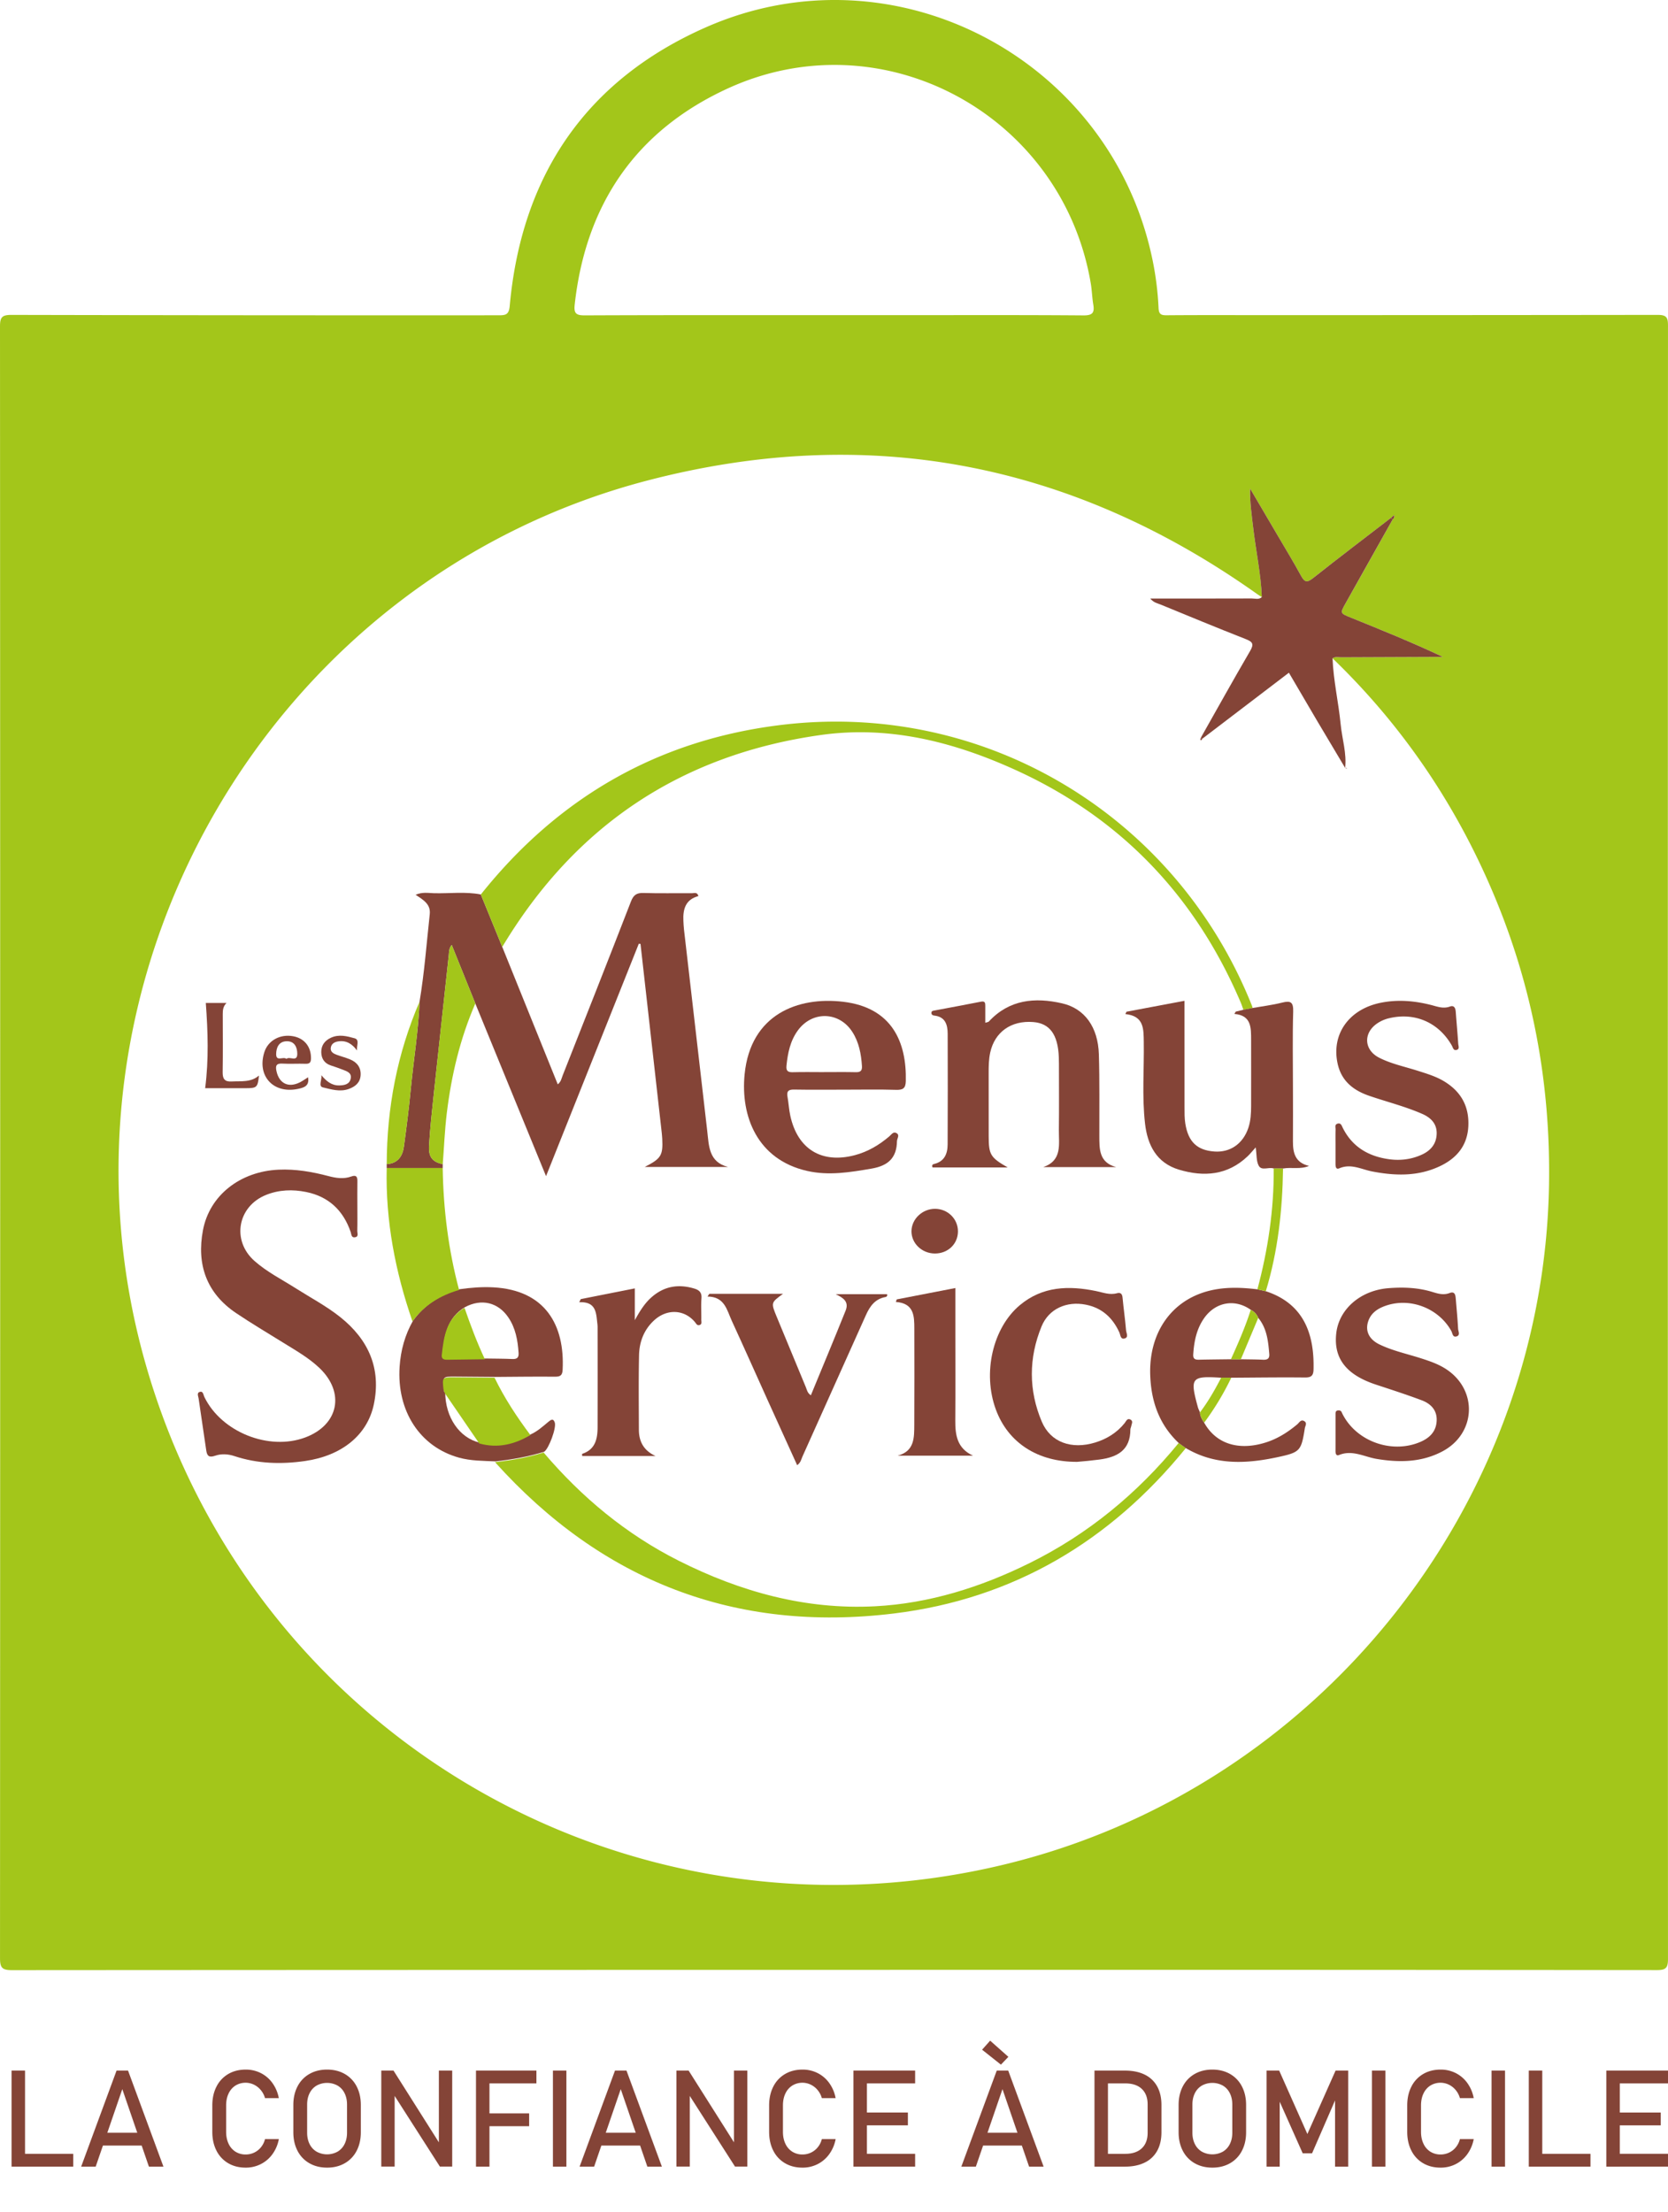 <svg id="Calque_1" data-name="Calque 1" xmlns="http://www.w3.org/2000/svg" viewBox="0 0 3517.26 4662.99"><defs><style>.cls-1{fill:#a3c61a;}.cls-2{fill:#844437;}</style></defs><path class="cls-1" d="M1756.59,4152.15q-865.78,0-1731.56.55c-21.17,0-25-5.67-25-25.65Q.77,2407.72,0,688.39c0-19.18,3.68-24.68,24-24.63q513.74,1.1,1027.47.81c15,0,21.68-1.3,23.35-19.66,24.89-274.78,160.61-475.58,413.06-587.07,398.53-176,857.66,67,943.2,493.86A649.78,649.78,0,0,1,2443,649c.6,12.9,4.75,15.62,16.81,15.52,67.53-.55,135.08-.27,202.62-.27q416.52,0,833-.5c18.8,0,21.8,5.41,21.79,22.62q-.61,1721.37,0,3442.75c0,18.18-3.92,23.47-23,23.46Q2625.44,4151.75,1756.59,4152.15ZM2939.51,1085.84l-6.36,5.69c-55,42.32-110.3,84.2-164.65,127.31-12.68,10.06-17.73,8.29-24.95-5-15.25-28.07-31.93-55.37-48.1-82.95q-29.62-50.54-59.37-101c-.68,28.82,3.37,56,6.6,83.36,5.74,48.51,16.2,96.43,18.14,145.42-3.4-2.23-6.87-4.36-10.18-6.71C2259,974.24,1829.2,891.78,1365.1,1012.88c-804,209.78-1284.78,1055.9-1059.6,1856.7C526,3653.75,1318.14,4119.5,2111.6,3931.5c663.8-157.27,1144-754.22,1154.79-1436.07,3.34-211.92-34.7-416.19-117.26-611.74-79.5-188.3-191.9-354.17-339.25-496.12,5.54-4,11.88-2,17.83-2.09q96.12-.57,192.24-.77h22.67c-64.48-30.43-129.32-56.63-194.15-82.85-23.06-9.33-22.87-9.25-10.84-30.6q49.62-88,99-176.24c3.09-2.53,4.29-5.59,2.69-9.44l1.57-.92ZM1758.82,664.28H1900c128.22,0,256.45-.48,384.66.52,19.18.15,23.6-5.68,20.7-22.87-2.48-14.75-2.82-29.87-5.31-44.63C2240,241.67,1861.54,36.64,1534.79,186.39,1341.41,275,1235.05,430.3,1211.85,642.23c-2,18,2.62,22.6,21.12,22.52C1408.25,664,1583.53,664.28,1758.82,664.28Z"/><path class="cls-2" d="M2809.88,1387.57c1.84,46.94,12.6,92.79,17.16,139.37,3,30.85,13.09,61,9.32,92.51l.31-.5c-19.79-33.2-39.67-66.36-59.34-99.63s-39.16-66.7-59.48-101.36L2535,1557.33c-.86-.9-1.77-1.75-2.71-2.57,34.5-61,68.53-122.23,103.86-182.73,8.63-14.78,5.13-19.26-9.46-25-60.11-23.55-119.76-48.31-179.5-72.8-6.62-2.72-14.25-3.78-21.77-12.61,73.08,0,143.5.1,213.92-.16,7.13,0,15,3,21.48-2.8-1.94-49-12.4-96.91-18.14-145.42-3.23-27.32-7.28-54.54-6.6-83.36q29.7,50.49,59.37,101c16.17,27.58,32.85,54.88,48.1,82.95,7.22,13.29,12.27,15.06,24.95,5,54.35-43.11,109.68-85,164.65-127.31l3.44,3.49q-49.46,88.13-99,176.24c-12,21.35-12.22,21.27,10.84,30.6,64.83,26.22,129.67,52.42,194.15,82.85h-22.67q-96.12.33-192.24.77C2821.76,1385.52,2815.42,1383.57,2809.88,1387.57Z"/><path class="cls-2" d="M2933.15,1091.53l6.36-5.69-.24-.27c1.61,3.86.41,6.92-2.68,9.45Z"/><path class="cls-2" d="M2939.51,1085.84l1.34-1.18-1.57.91Z"/><path class="cls-2" d="M815.45,2462v-8.21c23.27-1.46,33.45-16.59,36.27-37.17,5.51-40.3,10.61-80.69,14.5-121.17,5.91-61.41,16-122.4,18.49-184.16,10.21-61.07,14.78-122.8,21.5-184.28,2.32-21.28-13.65-30.2-29.85-41,14.14-6.12,26.41-3.69,38.11-3.33,33.14,1,66.45-3.76,99.43,2.68q22.61,55.26,45.18,110.53,58.45,144.65,117.06,289.7c6.94-5.45,7.93-12.6,10.36-18.76,48.23-122.07,96.51-244.13,143.92-366.52,5.35-13.81,11.89-18.55,26.48-18.09,34.06,1.1,68.19.22,102.29.52,4.56,0,11.26-3.09,13.46,6.1-27.08,7.07-32.79,27.5-31.59,52,.3,6.13.55,12.27,1.25,18.36q24.36,212.23,49,424.44c3.65,31.18,2.78,65.73,44,76.12H1359.43c34.88-17.72,38.72-24.42,37-59.7-.32-6.8-1.17-13.58-1.93-20.35q-13.35-118.85-26.75-237.69l-17.16-152.47-3.57-.36-195.6,489.92c-51.29-125.17-100.22-244.54-149.14-363.92l-49.74-123.36c-6.14,7.41-5.48,14.45-6.2,21.12q-15.93,147-31.76,294c-3.81,35.83-7.81,71.69-9.86,107.65-1.41,24.62,7.11,34.27,28.85,39.42,0,2.66-.05,5.32-.07,8Z"/><path class="cls-2" d="M753.58,2543.47c0,17.05.28,34.1-.17,51.14-.13,4.66,3.48,12-4.74,13.35-8.07,1.36-7.59-6.35-9.18-11-15.64-45.64-46.51-74.84-93.92-84.45-28.37-5.76-57-4.88-84.49,6.14-60.24,24.16-73.05,96.26-24.47,139.22,26.18,23.15,57.48,38.86,86.77,57.46,31.6,20.08,64.89,37.57,94.27,61,59.4,47.43,86.5,108.22,70.65,183.81-13.69,65.24-68.24,108.31-144.6,119.35-50.65,7.32-100.54,5.89-149.47-10.32-13.36-4.43-27.36-5.27-40.26-.85-12.69,4.35-17.32,1.3-19.09-11.31-5.11-36.42-10.94-72.73-16.05-109.15-.65-4.66-4.57-12.12,2.59-14.06s7.27,6.16,9.5,10.76c35.88,73.91,135.8,114,212.67,85.36,70.65-26.34,84.59-94.72,29.79-146.67-22.93-21.74-50.4-37.08-77-53.63-33-20.5-66.42-40.25-98.6-61.91-62.53-42.1-83.42-102.61-69.81-174.58,14-74,78.87-124,159.48-127.65,35.87-1.61,70.58,4.41,105,13.47,16,4.22,32.11,6.76,48.2.92,10.58-3.85,13.25.52,13,10.34C753.32,2508,753.58,2525.74,753.58,2543.47Z"/><path class="cls-1" d="M1059.1,1995.93q-22.57-55.28-45.18-110.54c163.69-205.14,375.08-326.69,636-357.66,427.75-50.77,830.38,191.21,990.36,593a30.78,30.78,0,0,1,1,4l-19.37,3.78c-1.86-5.11-3.46-10.32-5.59-15.32-95.89-224.89-253.92-390.26-476.78-491.08-129.59-58.63-265.16-93.12-409-72.81C1435.68,1590.85,1212.17,1740.7,1059.1,1995.93Z"/><path class="cls-2" d="M2621.93,2128.42l19.36-3.77c20.74-3.66,41.76-6.17,62.11-11.31,18.11-4.57,24.07-1.31,23.49,18.94-1.52,52.37-.53,104.81-.5,157.23,0,38.8.34,77.6,0,116.4-.19,24.38,4.82,44.85,33.91,51.62-18.39,7.87-37.1,2.28-54.81,5.47h-19.68c-10.44-3.88-25.38,5.65-31.62-6-5.28-9.84-4.11-23.15-6.32-38.52-7.2,8-11.78,13.72-17.06,18.75-42.17,40.15-92.16,43.94-144.67,28.23-47.23-14.14-66.43-51.61-71.66-97.25-6.55-57-1.79-114.38-2.64-171.59-.42-27.61.84-55.12-38.9-59.16l2.46-4.94,122.3-23c0,75.7-.07,149.9.06,224.11,0,11.56-.16,23.3,1.65,34.65,6.16,38.66,25.08,56.36,61.47,58.91,33.25,2.33,60.07-16.32,71.35-49.51,5.12-15.08,5.91-30.7,5.93-46.41,0-46.35.16-92.71,0-139.06-.1-25.53,1-52.11-35.25-55,1.82-2.88,2.32-4.7,3.26-5C2611.37,2130.84,2616.67,2129.7,2621.93,2128.42Z"/><path class="cls-1" d="M2500.52,3052.32c-159.6,196.75-364.32,317.91-615.6,348.61-334.17,40.82-615.55-68.24-841.15-319,34.73-3.92,69.08-9.79,102.51-20.3,80.4,94.5,174.18,172.41,285.35,228.31,129.92,65.32,267.21,103.32,413.17,95.82,114.68-5.9,223.29-40.16,326.3-91.09,123.52-61.06,227.26-146.77,314.35-253.12Z"/><path class="cls-2" d="M2500.52,3052.32l-15.07-10.81c-41-38.7-58-87.21-60-142.59-3.25-89.26,44.35-158.24,124.57-178.26,33.53-8.37,67.5-7.08,101.48-3l17.71,4c82.37,27,102.46,93.56,100.58,165.22-.34,12.86-5,16.78-18.14,16.63-51.74-.57-103.5.21-155.25.48H2575c-63.13-4-66.18-.16-49.11,62,1.05,3.83,3,7.42,4.45,11.12.37,8.29,4.62,15,8.88,21.68,24.84,44.43,72.22,59.68,129.46,41.78,25.08-7.85,46.7-21.54,66.71-38.26,4.22-3.53,7.7-11.31,15.13-6.64,6.29,4,1.66,10,.9,14.92-7.51,47.79-10,50.62-57.14,60.78C2627.72,3085.64,2562.14,3088.89,2500.52,3052.32Zm152.69-274.48a33,33,0,0,0-15.78-17c-33.14-23.64-73.94-16.69-98,17.15-16.29,22.92-21.54,49.35-23.3,76.87-.62,9.75,4.26,11.34,12.23,11.16,22.4-.49,44.8-.66,67.2-.95h21c15.55.3,31.11.28,46.64,1,9.22.44,14.14-2.17,13.26-12.37C2674.17,2826.75,2671.5,2799.92,2653.21,2777.84Z"/><path class="cls-2" d="M1147.5,3060c-33.43,10.51-67.77,16.38-102.51,20.31-25.82-1.19-51.74-.86-77-7.82-82.45-22.72-131.56-98.27-125.33-191.78,2.3-34.6,11.21-66.89,28.33-97,24.5-34.35,58.45-54.7,98.29-66.31,23.57-3.31,47.19-5.21,71-3.93,109.25,5.86,151,79.33,146.11,174-.59,11.37-4.8,14.45-16,14.34-42.13-.42-84.26.24-126.39.5-28.45-.24-56.9-.57-85.35-.69-25.07-.1-25.07,0-22.27,25.77.4,2.73-1.59,6.36,2.81,7.61l-.36-.47c.06,52.79,30,96.49,72.89,106.39,38.71,10.87,74.2,2.21,107.84-17.74,13.82-6.3,24.92-16.4,36.43-25.94,4.84-4,10.46-8.77,13.82,1.06C1173.71,3009.52,1157.28,3053.6,1147.5,3060Zm-123.81-196.51c19,.31,38,.28,56.93,1.06,9.7.41,13.55-3.05,12.9-12.85-1.79-26.69-6.33-52.52-21.84-75.17-21.64-31.57-56.6-39.76-90.94-21.43-38.23,22.47-43.82,60.71-48,99.56-.91,8.5,4.78,10,11.71,9.86,26.43-.42,52.83-.7,79.24-1Z"/><path class="cls-2" d="M2816.16,2415.63c0-11.59-.25-23.19.13-34.77.13-4.28-2.44-10.24,3.86-12.29,7.44-2.41,9,4.1,11.34,8.77,20.05,40.09,54,59.89,97,66,24.07,3.4,47.6.58,69.86-9.66,18.75-8.62,30.59-22.67,31.13-44.08s-12.72-33.95-30.52-41.74c-36.18-15.85-74.62-25.32-111.89-38.14-33.49-11.52-58.57-31.25-66.52-68-13.48-62.23,24.27-114.95,91.72-128.24,35.54-7,70.52-4,105.24,4.82,13.1,3.33,25.66,8.48,39.75,3.38,8.92-3.22,11.84,2.93,12.43,11,1.66,22.42,3.74,44.82,5.22,67.25.32,4.77,3.79,12-4.5,13.32-5.86.9-6.69-5.37-9-9.45-27.7-48.62-77.74-70.39-131.82-57.68a74.94,74.94,0,0,0-26,11.36c-29.36,20.44-27.29,55.72,4.64,72,25.61,13,53.84,18.77,81,27.43,18.8,6,37.75,11.55,54.87,21.7,36,21.33,54.06,52.56,52.15,94.83-1.82,40.46-23.81,67.19-58.72,84.07-46.27,22.37-94.76,21.22-143.92,11.74-22.82-4.4-44.74-17.27-69.45-6.66-7.63,3.28-8-4.49-8-10.08Z"/><path class="cls-2" d="M2816.19,3019.37v-38.86c0-3.46.32-7,4.76-7.53,3.44-.4,6.72,0,8.33,3.95a68.15,68.15,0,0,0,3.64,7.31c30.81,55.73,104.45,80.41,163,54.67,19.55-8.59,32.66-22.26,33.55-44.59s-12.73-35.71-31.69-42.83c-31.79-11.93-64.15-22.36-96.41-33-62.83-20.73-89.74-55.47-83.6-108.53,5.87-50.74,51.19-90.08,109.95-94.72,31.4-2.47,62.62-1.31,93.11,8.08,11.68,3.59,23.26,7,35.85,2.16,11-4.25,12.41,4.09,13.07,12.14,1.73,21.05,3.77,42.09,4.9,63.17.29,5.33,5.06,13.4-3,16.05-8.68,2.87-8.64-6.62-11.31-11.4-26.94-48.26-87.2-71.4-139.17-52.91-16.57,5.89-30.54,15.24-36.27,33.17-6.36,19.87,2,37.47,23.84,48.06,27.68,13.39,57.83,19.75,86.93,29.07,18.17,5.82,36.2,11.87,52.44,22.21,68.86,43.82,65,137.09-7.57,174.75-43.67,22.67-90.09,23.23-137.49,15.35-26.24-4.36-51.33-19.74-79.49-8.22-6.23,2.55-7.44-3.5-7.41-8.69C2816.22,3045.28,2816.19,3032.32,2816.19,3019.37Z"/><path class="cls-1" d="M968.06,2719c-39.84,11.61-73.79,32-98.29,66.31-36.2-104.73-57-212-54.32-323.32H933.54C934.81,2549.06,945.63,2634.81,968.06,2719Z"/><path class="cls-1" d="M884.73,2111.28c-2.47,61.76-12.58,122.75-18.49,184.16-3.89,40.48-9,80.87-14.5,121.17-2.82,20.58-13,35.71-36.27,37.17C815.79,2335,837.59,2220.59,884.73,2111.28Z"/><path class="cls-2" d="M477.65,2114c-7.2,7.14-7.95,15.11-7.94,23.42.06,40.84.44,81.69-.2,122.51-.22,13.78,4.06,20.42,18.48,19.66,20.14-1.07,41.15,2.28,58.1-12.57-2.65,25-4.37,26.67-27.66,26.69H432.61c7.77-60.06,5.79-119.38,1.36-179.72Z"/><path class="cls-2" d="M649.61,2270.7c3.15,18.48-8.39,21.92-22.29,24.69-51.59,10.26-86-28-69.78-78,7.93-24.37,33.17-38.2,60.58-33.2,23.76,4.34,37.76,22.06,37.64,46.12,0,8.66-2.26,12.24-11.41,11.93-16.33-.56-32.73.55-49-.37-13.24-.75-14.72,5.1-12.34,16,5.71,26,25.18,35.58,49.26,23.54C638.18,2278.41,643.62,2274.43,649.61,2270.7ZM604,2231.88c7-6.19,23.16,7.92,22.86-11.12-.22-13.69-5.89-26.4-22.54-26s-21.84,13.78-22,27C582.16,2238.59,597.12,2226.22,604,2231.88Z"/><path class="cls-1" d="M2669.17,2721.63l-17.71-4c22.31-83.43,35-168.15,34.38-254.66h19.68C2704.24,2550.73,2694.82,2637.32,2669.17,2721.63Z"/><path class="cls-2" d="M752.86,2214.26c-10.13-13.84-22.49-21.9-39.82-19.18-8.15,1.28-14.55,5.29-15.56,13.76-1,8.18,5.55,11.89,12.13,14.33,9.57,3.54,19.54,6.06,28.95,10,14.67,6.08,23,17.47,21.85,33.51-1.1,15.3-11.08,23.77-25.28,28.77-18.7,6.59-36.92.61-54.25-3.41-10.24-2.38-1.48-16.18-3.31-25.81,10.41,12.48,21.61,22,37.74,21.64,10.41-.24,21.67-1.94,24.21-14.36,2.57-12.61-8.43-15.49-17.19-19-8.2-3.25-16.6-6.05-25-8.83-13.51-4.48-19.72-14.7-19.89-27.94-.18-14.15,7.13-24.23,20.3-30.36,17-7.89,34.09-3.31,50,1.11C759,2191.62,751.42,2204.79,752.86,2214.26Z"/><path class="cls-1" d="M2539.22,2998.72c-4.26-6.69-8.51-13.39-8.88-21.68,17.36-22.86,31.51-47.67,44.66-73.1h21.36A587,587,0,0,1,2539.22,2998.72Z"/><path class="cls-2" d="M2836.36,1619.45l3.06-.81c.14.6.27,1.19.4,1.78-1-.51-2.07-1-3.13-1.5Z"/><path class="cls-2" d="M2535,1557.33c-.6,1.93-1.66,3.69-3.74,2.15-.53-.4.65-3.08,1-4.72A35.23,35.23,0,0,1,2535,1557.33Z"/><path class="cls-1" d="M1002.32,2115.18c-32.21,74-50.53,151.6-60.2,231.32-4.32,35.67-5.76,71.69-8.51,107.55-21.74-5.15-30.26-14.8-28.85-39.42,2-36,6-71.82,9.86-107.65q15.61-147,31.76-294c.72-6.67.06-13.71,6.2-21.12Z"/><path class="cls-1" d="M2653.21,2777.84l-36.63,87.28h-21c15.45-34.14,30.47-68.45,41.84-104.23A33,33,0,0,1,2653.21,2777.84Z"/><path class="cls-1" d="M1042.84,2903.91c20.81,43,47,82.71,75.56,120.86-33.64,19.95-69.13,28.61-107.84,17.74l-72.89-106.39.36.48q-1.41-3.81-2.81-7.62c-2.8-25.76-2.8-25.87,22.27-25.76C985.94,2903.34,1014.39,2903.67,1042.84,2903.91Z"/><path class="cls-1" d="M979.52,2756.69c12.72,36.75,26.35,73.16,42.94,108.39-26.4.33-52.8.61-79.2,1-6.93.11-12.62-1.36-11.72-9.85C935.7,2817.39,941.29,2779.15,979.52,2756.69Z"/><path class="cls-2" d="M2124.92,2460.76H1966.41c-1.83-4.79,0-6.54,2.93-7.22,22.06-5.13,28.8-21.42,28.89-41.36q.51-116.66.09-233.32c-.09-18.87-4.94-35.64-28.19-38.18-3.62-.39-6.54-2.25-6-6.53.4-3.49,3.55-3.66,6.15-4.15,32.79-6.2,65.62-12.15,98.34-18.68,8.69-1.73,9,3,9,8.95v35.48c4-1.29,6.32-1.31,7.39-2.46,43.14-46.6,97.26-51.54,154.57-38.43,47.68,10.9,75.81,50.13,77.56,107.4s.82,114.6,1,171.9c.08,27.8-.87,56.09,35.45,65.86H2199.94c40.62-14.08,32.47-48.44,32.86-78.53.6-46.39.17-92.79.15-139.18,0-4.78-.08-9.55-.27-14.33-1.92-47.47-19.14-71-54-73.71-46.59-3.66-81.18,21-90.66,64.38-3.24,14.81-3.31,29.75-3.27,44.77.11,43.67,0,87.33.06,131C2084.91,2433.81,2088.19,2439.65,2124.92,2460.76Z"/><path class="cls-2" d="M1782.78,2296.82c-36.15,0-72.31.42-108.45-.22-12-.22-15.84,3.68-13.73,15.32,2.41,13.38,3,27.13,6,40.38,15.56,70.23,66.33,100.9,135.84,82.61,27.59-7.26,51.36-21.37,72.9-39.74,4.36-3.73,8.5-11,15.45-6.58s.69,11.17.61,16.81c-.51,35.2-18.63,51.8-53.56,57.79-45.36,7.77-90.19,15.27-135.79,4.92-105.21-23.88-140.68-115.24-131.89-203.81,12.57-126.55,112.69-164,207.58-152.8,103.63,12.17,134.22,85.59,132.32,167.24-.37,15.69-6.4,18.86-20.85,18.43C1853.74,2296.1,1818.25,2296.82,1782.78,2296.82Zm-45.31-37c22.46,0,44.93-.36,67.38.17,9.9.23,13.35-3.42,12.71-13.1-1.69-25.4-6.22-50-20.23-71.77-27.69-43.16-84.33-44.82-114.76-3.39-16.29,22.18-21.48,48-24.16,74.66-1.12,11.13,3.25,14,13.72,13.64,21.76-.62,43.56-.15,65.34-.16Z"/><path class="cls-2" d="M1495.67,2727.16h155.45c-25.54,18.54-25.6,18.57-13.36,48.25q30.69,74.45,61.61,148.8c2.26,5.42,3,11.9,10.46,16.78,24.66-59.86,49.43-119,73.3-178.5,7.6-19-5.21-27.07-21-34.64h108.24c1.36,3.31-.51,5.59-3.19,6.07-22.14,3.9-33,19.58-41.4,38.39q-66.62,148.88-133.59,297.6c-2.69,6-3.61,13.11-11.28,18.36-20.89-46-41.58-91.4-62.14-136.86-25.21-55.73-50-111.64-75.6-167.2-10.43-22.66-14.93-51.18-51.26-51.31C1493.16,2731,1494.42,2729.05,1495.67,2727.16Z"/><path class="cls-2" d="M2271.23,3081.3c-83.16.39-145.6-40.31-171.39-110.5-28.28-76.94-6.52-171.91,50.69-219.78,47.87-40.05,103.18-41.48,160.67-29.72,14.62,3,28.71,8.84,44.13,4.59,7.38-2,11,1,11.76,9.22,2.12,23.08,5.53,46,7.41,69.13.46,5.63,6.27,15-3.81,17.19-8.18,1.77-8-7.81-10.33-12.87-14.2-31.13-36.63-51.88-71-58.6-39.92-7.81-77.71,8.42-93.07,45.85-27.29,66.47-27.53,134.78.59,201,18.53,43.6,62.92,58.9,112.38,43.8,24.7-7.54,45.81-20.63,62.22-40.93,3.14-3.88,5.41-11.26,12.37-7.48,6.47,3.52,2.1,9.65,1.31,14.69-.31,2-1.56,3.94-1.56,5.9,0,43.74-27.08,58.66-65.46,63.69C2301.9,3078.56,2285.7,3080.24,2271.23,3081.3Z"/><path class="cls-2" d="M1382.48,3069.05H1227.59c0-2.22-.33-4.49,0-4.61,28-9.19,32.49-31.87,32.54-56.83q.19-104.3,0-208.6a65.55,65.55,0,0,0-.4-8.17c-2.79-22.31-1.54-47.52-38.27-46q1.59-3.28,3.16-6.57l114-22.57v67c11.85-21.5,21.8-36.59,35.62-48.67,26.49-23.15,56.59-27.94,89.71-18,10.13,3,16.15,8.11,15.21,20.32-1.14,14.91-.1,30-.38,45-.08,4.28,2.36,10.38-4.44,11.79-4.71,1-6.44-3.47-9.11-6.63-22.62-26.87-59.22-28.25-86.33-3.07-21.15,19.64-30.77,45.19-31.36,73.17-1.11,52.47-.49,105-.33,157.47C1347.35,3039.29,1358.07,3057.91,1382.48,3069.05Z"/><path class="cls-2" d="M1892.86,3068.27c35.82-9.4,34.89-38.18,35.05-65.54.39-67.44.19-134.89.09-202.34,0-26.72-.61-53.34-39-56.14.65-1.79,1.29-3.59,1.94-5.38l123.58-23.93v89c0,63.36.31,126.72-.13,190.08-.22,30.88,3.77,58.85,37.45,74.28Z"/><path class="cls-2" d="M2020,2595.68c-.14,26.62-21.36,46.72-49,46.47-27.19-.25-49.31-21.55-49-47.18s23.08-47.09,49.69-47C1998.6,2548,2020.15,2569.31,2020,2595.68Z"/><path class="cls-2" d="M24.38,4364.4H52.79v202.46H24.38Zm14.2,175.45H154.44v27H38.58Z"/><path class="cls-2" d="M245.79,4364.4H270l74.64,202.46H314l-56.1-163.34-56.12,163.34H171.15Zm-40.25,131H312.07v27H205.54Z"/><path class="cls-2" d="M481.18,4559.62a63.26,63.26,0,0,1-24.71-26.46q-8.78-17.11-8.78-39.68v-55.56q0-22.56,8.78-39.69a63.65,63.65,0,0,1,24.71-26.52q15.94-9.41,37-9.4a69.44,69.44,0,0,1,32,7.45,67.55,67.55,0,0,1,24.44,21.09,79.46,79.46,0,0,1,13.3,31.61H558.81a45.18,45.18,0,0,0-8.84-16.92,43.27,43.27,0,0,0-14.55-11.48,40.8,40.8,0,0,0-39,1.95A39.69,39.69,0,0,0,482,4412.78q-5.16,10.8-5.15,25.14v55.56q0,14.2,5.15,25.06a39.17,39.17,0,0,0,14.48,16.78,39.63,39.63,0,0,0,21.72,5.92,41.51,41.51,0,0,0,17.34-3.76A40.87,40.87,0,0,0,550,4526.34a44.06,44.06,0,0,0,8.84-17.54H588a78.66,78.66,0,0,1-13.37,31.6A68,68,0,0,1,550,4561.5a69.24,69.24,0,0,1-31.89,7.45Q497.13,4569,481.18,4559.62Z"/><path class="cls-2" d="M652.39,4559.69a63.32,63.32,0,0,1-25-26.18q-8.83-16.92-8.84-39.2v-57.37q0-22.27,8.84-39.19a63.2,63.2,0,0,1,25-26.18q16.14-9.27,37.32-9.26t37.31,9.26a63.2,63.2,0,0,1,25,26.18q8.84,16.91,8.84,39.19v57.37q0,22.29-8.84,39.2a63.32,63.32,0,0,1-25,26.18q-16.15,9.27-37.31,9.26T652.39,4559.69Zm59.39-24.37a37.93,37.93,0,0,0,14.76-16q5.22-10.38,5.22-24V4436q0-13.65-5.22-24a37.93,37.93,0,0,0-14.76-16,46,46,0,0,0-44.15,0,38,38,0,0,0-14.76,16q-5.22,10.38-5.22,24v59.32q0,13.65,5.22,24a38,38,0,0,0,14.76,16A46,46,0,0,0,711.78,4535.32Z"/><path class="cls-2" d="M804,4364.4h25.76l99,156.51-3.34,3.62V4364.4h28.13v202.32h-26l-98.73-154.14,3.35-3.62v157.76H804Z"/><path class="cls-2" d="M1003.71,4364.4h28.4v202.46h-28.4Zm13.92,0h113.49v27H1017.63Zm0,90.23h98.17v27h-98.17Z"/><path class="cls-2" d="M1194.34,4566.86h-28.41V4364.4h28.41Z"/><path class="cls-2" d="M1296.82,4364.4h24.23l74.64,202.46h-30.64l-56.11-163.34-56.12,163.34h-30.63Zm-40.24,131h106.53v27H1256.58Z"/><path class="cls-2" d="M1426.32,4364.4h25.76l99,156.51-3.34,3.62V4364.4h28.13v202.32h-26l-98.73-154.14,3.34-3.62v157.76h-28.13Z"/><path class="cls-2" d="M1655.32,4559.62a63.34,63.34,0,0,1-24.72-26.46q-8.77-17.11-8.77-39.68v-55.56q0-22.56,8.77-39.69a63.74,63.74,0,0,1,24.72-26.52q15.93-9.41,37-9.4a69.44,69.44,0,0,1,32,7.45,67.55,67.55,0,0,1,24.44,21.09,79.18,79.18,0,0,1,13.3,31.61H1733a45.28,45.28,0,0,0-8.85-16.92,43.27,43.27,0,0,0-14.55-11.48,40.8,40.8,0,0,0-39,1.95,39.77,39.77,0,0,0-14.48,16.77q-5.14,10.8-5.15,25.14v55.56q0,14.2,5.15,25.06a39.17,39.17,0,0,0,14.48,16.78,39.67,39.67,0,0,0,21.73,5.92,41.46,41.46,0,0,0,17.33-3.76,40.74,40.74,0,0,0,14.48-11.14,44.21,44.21,0,0,0,8.85-17.54h29.1a78.52,78.52,0,0,1-13.37,31.6,68,68,0,0,1-24.51,21.1,69.08,69.08,0,0,1-31.88,7.45Q1671.26,4569,1655.32,4559.62Z"/><path class="cls-2" d="M1799.65,4364.4h28.4v202.46h-28.4Zm13.78,0H1929.7v27H1813.43Zm0,88.42h101v27h-101Zm0,87H1929.7v27H1813.43Z"/><path class="cls-2" d="M2101.81,4364.4H2126l74.64,202.46H2170l-56.11-163.34-56.12,163.34h-30.63Zm-40.24,131h106.52v27H2061.57Zm9.33-175,17-19.07,38.43,34.11-15.74,16.43Z"/><path class="cls-2" d="M2307.9,4364.4h28.4v202.46h-28.4Zm19.21,175.45h45.82q22.41,0,34.74-11.63t12.32-32.79v-59.6q0-21.16-12.32-32.79t-34.74-11.63h-45.82v-27h45q24.38,0,41.64,8.49a59.12,59.12,0,0,1,26.31,24.79q9.06,16.29,9.05,39.26v57.37q0,23-9.05,39.27a59.12,59.12,0,0,1-26.38,24.79q-17.34,8.49-41.71,8.49h-44.84Z"/><path class="cls-2" d="M2519.14,4559.69a63.32,63.32,0,0,1-25-26.18q-8.83-16.92-8.84-39.2v-57.37q0-22.27,8.84-39.19a63.2,63.2,0,0,1,25-26.18q16.14-9.27,37.31-9.26t37.32,9.26a63.2,63.2,0,0,1,25,26.18q8.83,16.91,8.84,39.19v57.37q0,22.29-8.84,39.2a63.32,63.32,0,0,1-25,26.18q-16.16,9.27-37.32,9.26T2519.14,4559.69Zm59.39-24.37a38,38,0,0,0,14.76-16q5.22-10.38,5.22-24V4436q0-13.65-5.22-24a38,38,0,0,0-14.76-16,46,46,0,0,0-44.15,0,37.93,37.93,0,0,0-14.76,16q-5.22,10.38-5.22,24v59.32q0,13.65,5.22,24a37.93,37.93,0,0,0,14.76,16A46,46,0,0,0,2578.53,4535.32Z"/><path class="cls-2" d="M2816.29,4364.4h26.6v202.46h-27.71V4415.22l1.39,8.91-49.85,114.6h-19.78l-49.85-111.81,1.4-11.7v151.64h-27.71V4364.4h26.59l59.46,133.67Z"/><path class="cls-2" d="M2921.42,4566.86H2893V4364.4h28.4Z"/><path class="cls-2" d="M3000.86,4559.62a63.26,63.26,0,0,1-24.71-26.46q-8.78-17.11-8.78-39.68v-55.56q0-22.56,8.78-39.69a63.65,63.65,0,0,1,24.71-26.52q15.94-9.41,37-9.4a69.44,69.44,0,0,1,32,7.45,67.55,67.55,0,0,1,24.44,21.09,79.46,79.46,0,0,1,13.3,31.61h-29.11a45.18,45.18,0,0,0-8.84-16.92,43.27,43.27,0,0,0-14.55-11.48,40.8,40.8,0,0,0-39,1.95,39.71,39.71,0,0,0-14.48,16.77q-5.16,10.8-5.15,25.14v55.56q0,14.2,5.15,25.06a39.17,39.17,0,0,0,14.48,16.78,39.63,39.63,0,0,0,21.72,5.92,41.51,41.51,0,0,0,17.34-3.76,40.74,40.74,0,0,0,14.48-11.14,44.06,44.06,0,0,0,8.84-17.54h29.11a78.66,78.66,0,0,1-13.37,31.6,68,68,0,0,1-24.51,21.1,69.12,69.12,0,0,1-31.89,7.45Q3016.81,4569,3000.86,4559.62Z"/><path class="cls-2" d="M3173.6,4566.86h-28.41V4364.4h28.41Z"/><path class="cls-2" d="M3223.73,4364.4h28.4v202.46h-28.4Zm14.2,175.45h115.85v27H3237.93Z"/><path class="cls-2" d="M3387.2,4364.4h28.41v202.46H3387.2Zm13.79,0h116.27v27H3401Zm0,88.42h101v27H3401Zm0,87h116.27v27H3401Z"/></svg>
